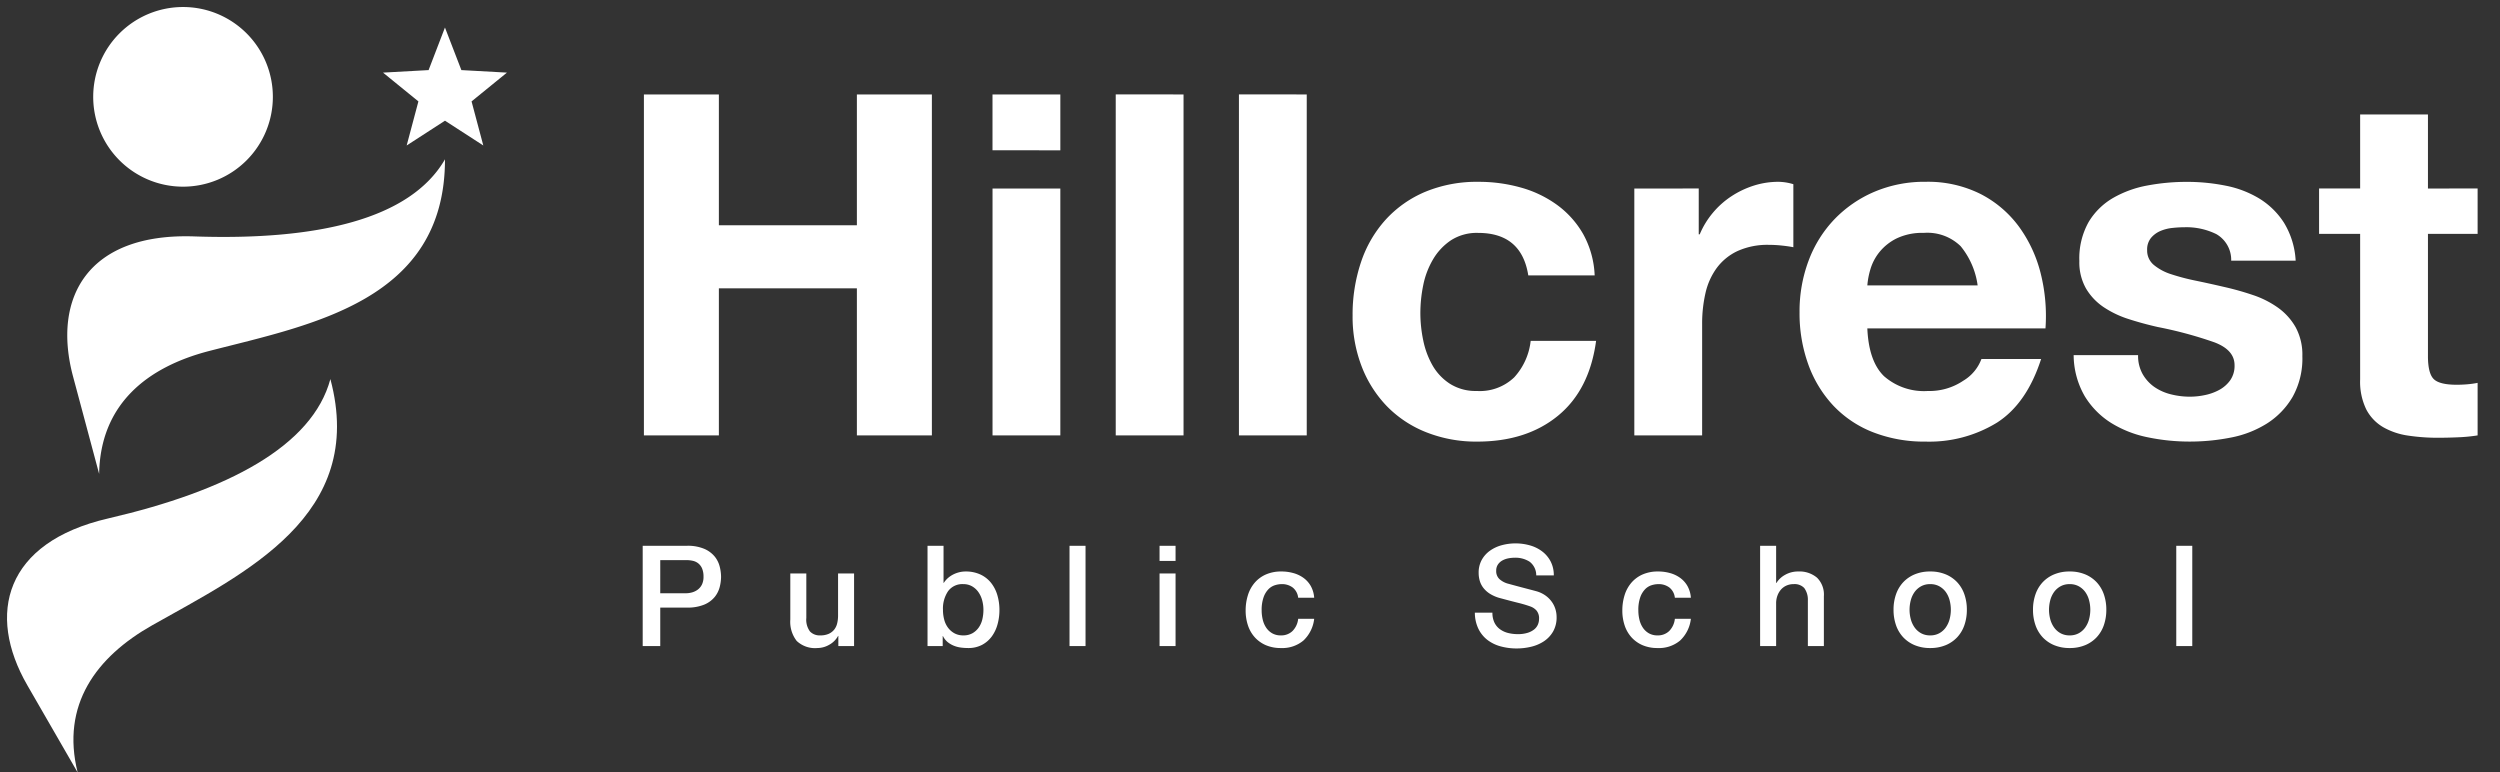 <svg xmlns="http://www.w3.org/2000/svg" xmlns:xlink="http://www.w3.org/1999/xlink" width="356" height="110" viewBox="0 0 356 110">
  <rect x="0" y="0" width="356" height="110" fill="#333333" stroke="none"/>
  <defs>
    <clipPath id="clip-Web_1920_1">
      <rect width="356" height="110"/>
    </clipPath>
  </defs>
  <g id="Web_1920_1" data-name="Web 1920 – 1" clip-path="url(#clip-Web_1920_1)">
    <rect width="356" height="110" fill="rgba(255,255,255,0)"/>
    <g id="Group_1" data-name="Group 1" transform="translate(-96 -315)">
      <path id="Path_3" data-name="Path 3" d="M39.68,0A12.791,12.791,0,1,0,52.469,12.8,12.787,12.787,0,0,0,39.68,0m1.6,32.666c17.475.6,30.762-2.429,35.7-10.98,0,20.144-18.97,23.529-33.563,27.29-8.892,2.3-15.522,7.6-15.685,17.511q-2.366-8.844-3.711-13.858c-3.028-11.3,2.148-20.48,17.262-19.963" transform="translate(82.386 316)" fill="#fff" fill-rule="evenodd"/>
      <path id="Path_4" data-name="Path 4" d="M62.362,7.893,64.7,13.956l6.489.358-5.039,4.1,1.672,6.277-5.457-3.53-5.456,3.53,1.672-6.277-5.039-4.1,6.49-.358ZM14.4,77.8c17.03-3.943,29.085-10.3,31.646-19.845,5.207,19.46-12.24,27.64-25.364,35.054-7.994,4.514-13.025,11.348-10.623,20.969q-4.568-7.926-7.169-12.427C-2.955,91.424-.33,81.209,14.4,77.8" transform="translate(97 311.026)" fill="#fff"/>
    </g>
    <path id="Path_5" data-name="Path 5" d="M4.692-48.552V0H15.368V-20.944H35.02V0H45.7V-48.552H35.02V-29.92H15.368V-48.552Zm59.3,7.956v-7.956H54.332V-40.6Zm-9.656,5.44V0h9.656V-35.156Zm17.544-13.4V0h9.656V-48.552Zm17.544,0V0h9.656V-48.552ZM130.628-22.78h9.452a13.227,13.227,0,0,0-1.632-5.882,13.285,13.285,0,0,0-3.706-4.148,16.063,16.063,0,0,0-5.168-2.482,22.041,22.041,0,0,0-6.018-.816,19.175,19.175,0,0,0-7.616,1.428A16.028,16.028,0,0,0,110.3-30.7a17.058,17.058,0,0,0-3.5,6.052,23.421,23.421,0,0,0-1.19,7.582A19.689,19.689,0,0,0,106.9-9.826a16.877,16.877,0,0,0,3.6,5.678,16.058,16.058,0,0,0,5.61,3.706A19.241,19.241,0,0,0,123.352.884q7,0,11.492-3.672t5.44-10.676h-9.316a9.167,9.167,0,0,1-2.346,5.2,7.074,7.074,0,0,1-5.338,1.938,6.821,6.821,0,0,1-3.808-1.02,7.618,7.618,0,0,1-2.482-2.618,11.991,11.991,0,0,1-1.326-3.57,19.1,19.1,0,0,1-.408-3.876,19.918,19.918,0,0,1,.408-3.978,11.749,11.749,0,0,1,1.394-3.672,8.377,8.377,0,0,1,2.55-2.72,6.781,6.781,0,0,1,3.876-1.054Q129.676-28.832,130.628-22.78Zm15.1-12.376V0h9.656V-15.844a19.431,19.431,0,0,1,.476-4.42,9.679,9.679,0,0,1,1.6-3.57,7.773,7.773,0,0,1,2.958-2.414,10.287,10.287,0,0,1,4.488-.884,17.245,17.245,0,0,1,1.836.1q.952.1,1.632.238v-8.976a7.53,7.53,0,0,0-2.108-.34,11.531,11.531,0,0,0-3.536.544,12.958,12.958,0,0,0-3.2,1.53,12.028,12.028,0,0,0-2.652,2.38,11.875,11.875,0,0,0-1.836,3.026H154.9v-6.528Zm48.892,13.8H178.908a11.082,11.082,0,0,1,.442-2.312,7.1,7.1,0,0,1,1.292-2.448,7.314,7.314,0,0,1,2.448-1.938,8.4,8.4,0,0,1,3.842-.782,6.781,6.781,0,0,1,5.27,1.9A11.16,11.16,0,0,1,194.616-21.352Zm-15.708,6.12h25.364a24.819,24.819,0,0,0-.68-7.82,19.141,19.141,0,0,0-3.094-6.664,15.607,15.607,0,0,0-5.474-4.658,16.717,16.717,0,0,0-7.82-1.734,18.208,18.208,0,0,0-7.31,1.428,17.283,17.283,0,0,0-5.678,3.91,17.234,17.234,0,0,0-3.672,5.882,20.5,20.5,0,0,0-1.292,7.344,21.405,21.405,0,0,0,1.258,7.48,16.986,16.986,0,0,0,3.57,5.848,15.553,15.553,0,0,0,5.644,3.774A20.079,20.079,0,0,0,187.2.884a18.415,18.415,0,0,0,10.2-2.72q4.216-2.72,6.256-9.044h-8.5a6.065,6.065,0,0,1-2.584,3.094,8.608,8.608,0,0,1-5.032,1.462,8.632,8.632,0,0,1-6.256-2.108Q179.112-10.54,178.908-15.232Zm38.556,3.808h-9.18a11.821,11.821,0,0,0,1.6,5.882,11.668,11.668,0,0,0,3.74,3.774,15.794,15.794,0,0,0,5.2,2.04,29.132,29.132,0,0,0,5.984.612A29.919,29.919,0,0,0,230.69.306,14.912,14.912,0,0,0,235.824-1.7a11.155,11.155,0,0,0,3.638-3.774,11.21,11.21,0,0,0,1.394-5.814A8.182,8.182,0,0,0,239.9-15.4a8.714,8.714,0,0,0-2.516-2.788,13.534,13.534,0,0,0-3.57-1.8,40.791,40.791,0,0,0-4.114-1.156q-2.04-.476-4.012-.884a31.028,31.028,0,0,1-3.5-.918,7.339,7.339,0,0,1-2.482-1.326,2.648,2.648,0,0,1-.952-2.108,2.6,2.6,0,0,1,.544-1.734,3.571,3.571,0,0,1,1.326-.986,5.9,5.9,0,0,1,1.734-.442,16.668,16.668,0,0,1,1.768-.1,9.636,9.636,0,0,1,4.488.986,4.224,4.224,0,0,1,2.108,3.774h9.18a11.535,11.535,0,0,0-1.666-5.406,11.005,11.005,0,0,0-3.5-3.434,14.659,14.659,0,0,0-4.794-1.836,27.853,27.853,0,0,0-5.542-.544,30.194,30.194,0,0,0-5.576.51,15.354,15.354,0,0,0-4.9,1.768,9.774,9.774,0,0,0-3.5,3.434A10.577,10.577,0,0,0,209.1-24.82a7.515,7.515,0,0,0,.952,3.91,8.266,8.266,0,0,0,2.516,2.652,14.059,14.059,0,0,0,3.57,1.7q2.006.646,4.114,1.122a57.712,57.712,0,0,1,8.058,2.176Q231.2-12.172,231.2-10a3.573,3.573,0,0,1-.612,2.142,4.638,4.638,0,0,1-1.53,1.36,7.287,7.287,0,0,1-2.04.748,10.328,10.328,0,0,1-2.142.238,11.045,11.045,0,0,1-2.754-.34A7.143,7.143,0,0,1,219.776-6.9a5.644,5.644,0,0,1-1.666-1.836A5.3,5.3,0,0,1,217.464-11.424ZM258.74-35.156V-45.7h-9.656v10.54h-5.848v6.46h5.848v20.74a8.983,8.983,0,0,0,.884,4.284,6.3,6.3,0,0,0,2.414,2.516,10.023,10.023,0,0,0,3.536,1.19,28.189,28.189,0,0,0,4.25.306q1.428,0,2.924-.068A22.977,22.977,0,0,0,265.812,0V-7.48a13.527,13.527,0,0,1-1.428.2q-.748.068-1.564.068-2.448,0-3.264-.816t-.816-3.264V-28.7h7.072v-6.46Z" transform="translate(87 62)" fill="#fff"/>
    <path id="Path_6" data-name="Path 6" d="M1.52-14.28h6.3a5.987,5.987,0,0,1,2.48.44,3.914,3.914,0,0,1,1.48,1.1,3.736,3.736,0,0,1,.71,1.44,6.116,6.116,0,0,1,.19,1.44,5.994,5.994,0,0,1-.19,1.43A3.742,3.742,0,0,1,11.78-7,3.829,3.829,0,0,1,10.3-5.91a6.11,6.11,0,0,1-2.48.43H4.02V0H1.52Zm2.5,6.76H7.68a3.261,3.261,0,0,0,.86-.12,2.462,2.462,0,0,0,.81-.39,2,2,0,0,0,.6-.72,2.471,2.471,0,0,0,.23-1.13,2.921,2.921,0,0,0-.2-1.16,1.853,1.853,0,0,0-.54-.73,1.921,1.921,0,0,0-.78-.37,4.234,4.234,0,0,0-.94-.1H4.02ZM31.62,0H29.38V-1.44h-.04A3.132,3.132,0,0,1,28.09-.19,3.394,3.394,0,0,1,26.4.28,3.8,3.8,0,0,1,23.45-.73a4.435,4.435,0,0,1-.91-3.05v-6.56h2.28V-4a2.8,2.8,0,0,0,.52,1.92,1.894,1.894,0,0,0,1.46.56A2.88,2.88,0,0,0,28-1.74a2.123,2.123,0,0,0,.78-.59,2.263,2.263,0,0,0,.43-.89,4.608,4.608,0,0,0,.13-1.12v-6h2.28ZM42.08-14.28h2.28V-9h.04a3.136,3.136,0,0,1,.58-.68,3.629,3.629,0,0,1,.75-.51,3.924,3.924,0,0,1,.86-.32,3.738,3.738,0,0,1,.89-.11,4.938,4.938,0,0,1,2.13.43,4.2,4.2,0,0,1,1.51,1.18,5.126,5.126,0,0,1,.9,1.75,7.412,7.412,0,0,1,.3,2.14,7.57,7.57,0,0,1-.27,2.02,5.255,5.255,0,0,1-.82,1.73,4.1,4.1,0,0,1-1.39,1.2,4.134,4.134,0,0,1-1.98.45A8.012,8.012,0,0,1,46.81.21,3.963,3.963,0,0,1,45.8-.06a3.462,3.462,0,0,1-.87-.52,2.529,2.529,0,0,1-.65-.84h-.04V0H42.08Zm7.96,9.12a5.146,5.146,0,0,0-.18-1.36,3.7,3.7,0,0,0-.54-1.17,2.788,2.788,0,0,0-.9-.82,2.446,2.446,0,0,0-1.24-.31,2.514,2.514,0,0,0-2.17,1,4.413,4.413,0,0,0-.73,2.66,5.3,5.3,0,0,0,.19,1.45,3.263,3.263,0,0,0,.57,1.15,2.846,2.846,0,0,0,.91.76,2.6,2.6,0,0,0,1.23.28,2.547,2.547,0,0,0,1.32-.32,2.791,2.791,0,0,0,.89-.83,3.366,3.366,0,0,0,.5-1.16A5.9,5.9,0,0,0,50.04-5.16ZM62.3-14.28h2.28V0H62.3Zm12.82,0H77.4v2.16H75.12Zm0,3.94H77.4V0H75.12ZM94.86-6.88a2.139,2.139,0,0,0-.77-1.45,2.512,2.512,0,0,0-1.59-.49,3.278,3.278,0,0,0-.94.15,2.23,2.23,0,0,0-.92.56,3.139,3.139,0,0,0-.7,1.14,5.427,5.427,0,0,0-.28,1.91,5.593,5.593,0,0,0,.15,1.28,3.5,3.5,0,0,0,.48,1.14,2.6,2.6,0,0,0,.85.81,2.419,2.419,0,0,0,1.26.31,2.294,2.294,0,0,0,1.65-.62,2.882,2.882,0,0,0,.81-1.74h2.28A5.008,5.008,0,0,1,95.61-.79,4.668,4.668,0,0,1,92.4.28a5.286,5.286,0,0,1-2.15-.41,4.557,4.557,0,0,1-1.57-1.12,4.756,4.756,0,0,1-.97-1.69,6.6,6.6,0,0,1-.33-2.12,7.243,7.243,0,0,1,.32-2.18,4.993,4.993,0,0,1,.96-1.77,4.492,4.492,0,0,1,1.59-1.18,5.366,5.366,0,0,1,2.23-.43,6.232,6.232,0,0,1,1.71.23,4.5,4.5,0,0,1,1.44.69,3.673,3.673,0,0,1,1.03,1.16,3.972,3.972,0,0,1,.48,1.66Zm27.66,2.12a3.2,3.2,0,0,0,.28,1.4,2.529,2.529,0,0,0,.78.95,3.326,3.326,0,0,0,1.15.54,5.56,5.56,0,0,0,1.41.17,4.528,4.528,0,0,0,1.4-.19,2.832,2.832,0,0,0,.94-.49,1.771,1.771,0,0,0,.52-.69,2.065,2.065,0,0,0,.16-.79,1.707,1.707,0,0,0-.37-1.21,2.114,2.114,0,0,0-.81-.55,16.939,16.939,0,0,0-1.77-.53q-1.01-.25-2.49-.65a5.339,5.339,0,0,1-1.53-.63,3.65,3.65,0,0,1-.97-.87,3.055,3.055,0,0,1-.51-1.02,4.091,4.091,0,0,1-.15-1.1,3.716,3.716,0,0,1,.45-1.87,4,4,0,0,1,1.19-1.31,5.233,5.233,0,0,1,1.68-.77,7.362,7.362,0,0,1,1.9-.25,7.471,7.471,0,0,1,2.11.29,5.2,5.2,0,0,1,1.74.87,4.262,4.262,0,0,1,1.19,1.43,4.227,4.227,0,0,1,.44,1.97h-2.5a2.41,2.41,0,0,0-.94-1.95,3.732,3.732,0,0,0-2.14-.57,4.681,4.681,0,0,0-.9.09,2.86,2.86,0,0,0-.84.3,1.843,1.843,0,0,0-.63.57,1.541,1.541,0,0,0-.25.9,1.532,1.532,0,0,0,.47,1.19,3.044,3.044,0,0,0,1.23.65q.08.02.63.17t1.23.33l1.33.35q.65.17.93.25a4.168,4.168,0,0,1,1.22.6,3.847,3.847,0,0,1,.87.87,3.592,3.592,0,0,1,.52,1.05,3.838,3.838,0,0,1,.17,1.12,4.04,4.04,0,0,1-.49,2.05A4.159,4.159,0,0,1,129.88-.7a5.608,5.608,0,0,1-1.82.79,8.706,8.706,0,0,1-2.08.25,8.559,8.559,0,0,1-2.3-.3,5.383,5.383,0,0,1-1.88-.92,4.5,4.5,0,0,1-1.28-1.59,5.293,5.293,0,0,1-.5-2.29ZM148.5-6.88a2.139,2.139,0,0,0-.77-1.45,2.512,2.512,0,0,0-1.59-.49,3.278,3.278,0,0,0-.94.15,2.23,2.23,0,0,0-.92.56,3.139,3.139,0,0,0-.7,1.14,5.427,5.427,0,0,0-.28,1.91,5.592,5.592,0,0,0,.15,1.28,3.5,3.5,0,0,0,.48,1.14,2.6,2.6,0,0,0,.85.81,2.418,2.418,0,0,0,1.26.31,2.294,2.294,0,0,0,1.65-.62,2.882,2.882,0,0,0,.81-1.74h2.28a5.008,5.008,0,0,1-1.53,3.09A4.668,4.668,0,0,1,146.04.28a5.286,5.286,0,0,1-2.15-.41,4.557,4.557,0,0,1-1.57-1.12,4.756,4.756,0,0,1-.97-1.69,6.6,6.6,0,0,1-.33-2.12,7.243,7.243,0,0,1,.32-2.18,4.993,4.993,0,0,1,.96-1.77,4.492,4.492,0,0,1,1.59-1.18,5.366,5.366,0,0,1,2.23-.43,6.232,6.232,0,0,1,1.71.23,4.5,4.5,0,0,1,1.44.69,3.673,3.673,0,0,1,1.03,1.16,3.972,3.972,0,0,1,.48,1.66Zm12.14-7.4h2.28v5.3h.04a3.322,3.322,0,0,1,1.25-1.17,3.688,3.688,0,0,1,1.85-.47,3.865,3.865,0,0,1,2.68.88,3.368,3.368,0,0,1,.98,2.64V0h-2.28V-6.5a2.809,2.809,0,0,0-.52-1.77,1.889,1.889,0,0,0-1.5-.55,2.477,2.477,0,0,0-1.04.21,2.255,2.255,0,0,0-.78.58,2.726,2.726,0,0,0-.5.87,3.105,3.105,0,0,0-.18,1.06V0h-2.28ZM184.86.28a5.631,5.631,0,0,1-2.21-.41,4.713,4.713,0,0,1-1.64-1.13,4.833,4.833,0,0,1-1.02-1.72,6.621,6.621,0,0,1-.35-2.2,6.557,6.557,0,0,1,.35-2.18,4.833,4.833,0,0,1,1.02-1.72,4.713,4.713,0,0,1,1.64-1.13,5.631,5.631,0,0,1,2.21-.41,5.631,5.631,0,0,1,2.21.41,4.713,4.713,0,0,1,1.64,1.13,4.833,4.833,0,0,1,1.02,1.72,6.557,6.557,0,0,1,.35,2.18,6.621,6.621,0,0,1-.35,2.2,4.833,4.833,0,0,1-1.02,1.72,4.713,4.713,0,0,1-1.64,1.13A5.631,5.631,0,0,1,184.86.28Zm0-1.8a2.616,2.616,0,0,0,1.32-.32,2.782,2.782,0,0,0,.92-.84,3.666,3.666,0,0,0,.53-1.17,5.235,5.235,0,0,0,.17-1.33,5.274,5.274,0,0,0-.17-1.32,3.539,3.539,0,0,0-.53-1.17,2.825,2.825,0,0,0-.92-.83,2.616,2.616,0,0,0-1.32-.32,2.616,2.616,0,0,0-1.32.32,2.825,2.825,0,0,0-.92.83,3.538,3.538,0,0,0-.53,1.17,5.274,5.274,0,0,0-.17,1.32,5.235,5.235,0,0,0,.17,1.33,3.666,3.666,0,0,0,.53,1.17,2.782,2.782,0,0,0,.92.84A2.616,2.616,0,0,0,184.86-1.52ZM204.72.28a5.631,5.631,0,0,1-2.21-.41,4.713,4.713,0,0,1-1.64-1.13,4.833,4.833,0,0,1-1.02-1.72,6.621,6.621,0,0,1-.35-2.2,6.557,6.557,0,0,1,.35-2.18,4.833,4.833,0,0,1,1.02-1.72,4.713,4.713,0,0,1,1.64-1.13,5.631,5.631,0,0,1,2.21-.41,5.631,5.631,0,0,1,2.21.41,4.713,4.713,0,0,1,1.64,1.13,4.833,4.833,0,0,1,1.02,1.72,6.557,6.557,0,0,1,.35,2.18,6.621,6.621,0,0,1-.35,2.2,4.833,4.833,0,0,1-1.02,1.72,4.713,4.713,0,0,1-1.64,1.13A5.631,5.631,0,0,1,204.72.28Zm0-1.8a2.616,2.616,0,0,0,1.32-.32,2.782,2.782,0,0,0,.92-.84,3.666,3.666,0,0,0,.53-1.17,5.235,5.235,0,0,0,.17-1.33,5.274,5.274,0,0,0-.17-1.32,3.538,3.538,0,0,0-.53-1.17,2.825,2.825,0,0,0-.92-.83,2.616,2.616,0,0,0-1.32-.32,2.616,2.616,0,0,0-1.32.32,2.825,2.825,0,0,0-.92.83,3.538,3.538,0,0,0-.53,1.17,5.274,5.274,0,0,0-.17,1.32,5.235,5.235,0,0,0,.17,1.33,3.666,3.666,0,0,0,.53,1.17,2.782,2.782,0,0,0,.92.84A2.616,2.616,0,0,0,204.72-1.52ZM219.9-14.28h2.28V0H219.9Z" transform="translate(90 92)" fill="#fff"/>
  </g>
</svg>
